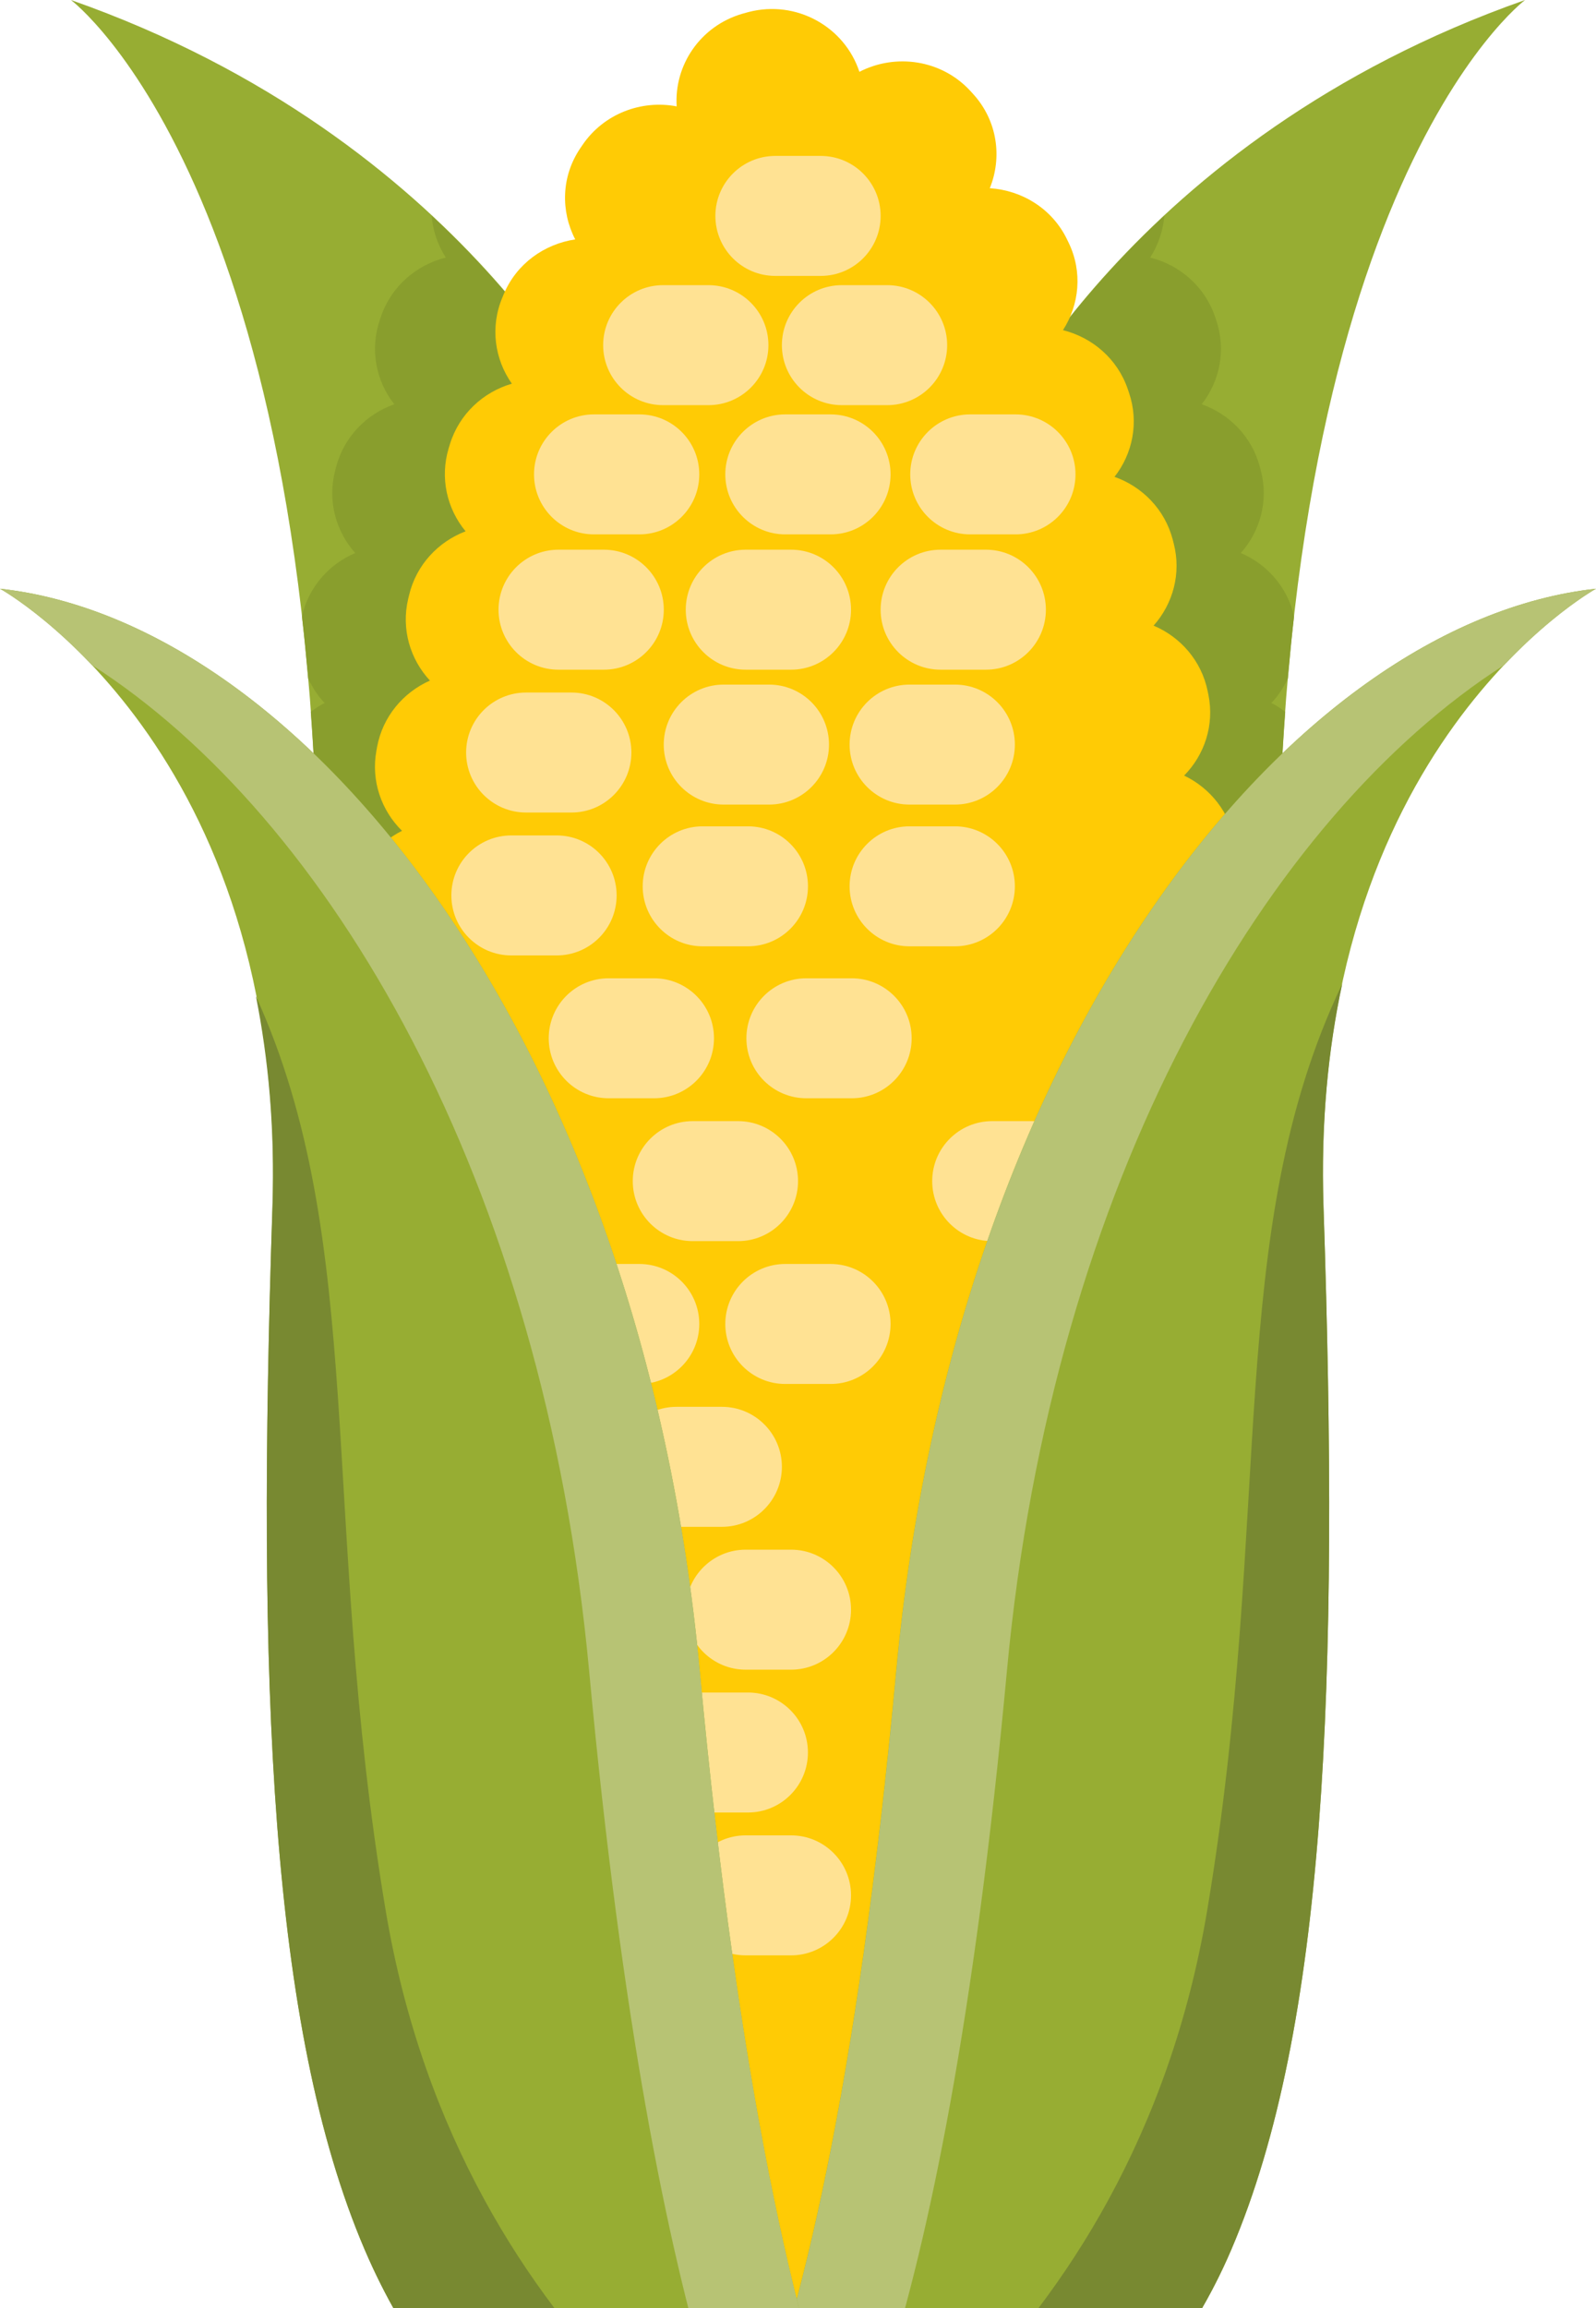 <svg width="368" height="532" viewBox="0 0 368 532" fill="none" xmlns="http://www.w3.org/2000/svg">
<g clip-path="url(#clip0_1118_1233)">
<path d="M228.926 100.207C228.926 100.207 260.277 32.092 351.647 0C351.647 0 290.59 45.633 294.794 231.354L228.926 100.207Z" fill="#97AD33"/>
<path d="M228.926 100.207L294.794 231.353C294.229 206.453 294.866 184.146 296.346 164.062C295.318 163.321 294.28 162.58 293.139 162.035C294.753 160.399 295.955 158.454 296.952 156.396C297.384 151.478 297.847 146.673 298.381 142.032C296.819 135.303 292.132 130.025 286.098 127.473C290.559 122.462 292.532 115.455 290.734 108.52L290.508 107.666C288.688 100.69 283.487 95.443 277.083 93.179C281.267 87.849 282.757 80.636 280.424 73.773L280.136 72.93C277.741 65.943 271.954 61.056 265.201 59.369C267.071 56.467 268.192 53.154 268.469 49.727C240.181 76.047 228.926 100.217 228.926 100.217V100.207Z" fill="#899E2D"/>
<path d="M139.077 100.207C139.077 100.207 107.736 32.092 16.355 0C16.355 0 77.413 45.633 73.209 231.354L139.077 100.207Z" fill="#97AD33"/>
<path d="M139.077 100.207L73.209 231.353C73.774 206.453 73.136 184.146 71.656 164.062C72.684 163.321 73.722 162.58 74.863 162.035C73.25 160.399 72.047 158.454 71.05 156.396C70.618 151.478 70.156 146.673 69.621 142.032C71.183 135.303 75.871 130.025 81.904 127.473C77.443 122.462 75.47 115.455 77.269 108.52L77.485 107.666C79.304 100.69 84.505 95.443 90.909 93.179C86.725 87.849 85.235 80.636 87.568 73.773L87.856 72.93C90.251 65.943 96.038 61.056 102.792 59.369C100.921 56.467 99.8 53.154 99.523 49.727C127.811 76.047 139.066 100.217 139.066 100.217L139.077 100.207Z" fill="#899E2D"/>
<path d="M295.841 337.292V335.635C295.841 328.525 292.202 322.269 286.692 318.503C292.048 314.521 295.419 308.132 295.131 301.032L295.101 300.168C294.813 293.068 290.938 286.967 285.284 283.407C290.475 279.229 293.6 272.727 293.055 265.637L292.983 264.773C292.428 257.704 288.337 251.747 282.56 248.392C287.587 244.03 290.465 237.414 289.642 230.366L289.54 229.512C288.717 222.453 284.4 216.64 278.49 213.512C283.352 208.954 285.973 202.225 284.883 195.207L284.75 194.353C283.65 187.316 279.086 181.667 273.031 178.765C277.719 174.001 280.042 167.149 278.634 160.162L278.459 159.308C277.03 152.301 272.199 146.827 265.99 144.204C270.451 139.193 272.425 132.186 270.626 125.251L270.41 124.397C268.591 117.421 263.39 112.173 256.976 109.91C261.159 104.58 262.65 97.367 260.316 90.504L260.029 89.66C257.633 82.674 251.846 77.787 245.093 76.099C248.876 70.234 249.657 62.682 246.409 55.953L245.998 55.109C242.564 48.061 235.626 43.863 228.225 43.379C231.114 36.259 229.983 27.853 224.442 21.731L223.692 20.908C217.042 13.736 206.506 12.254 198.159 16.555C194.705 6.091 183.573 -0.072 172.616 2.768L171.094 3.19C161.442 6.04 155.419 15.033 156.025 24.519C147.894 22.965 139.239 26.196 134.326 33.389L133.761 34.222C129.392 40.725 129.279 48.699 132.63 55.181C125.517 56.251 119.113 60.758 116.163 67.775L115.814 68.619C112.977 75.42 114.066 82.818 118.024 88.436C111.414 90.37 105.884 95.412 103.736 102.398L103.479 103.242C101.371 110.136 103.057 117.266 107.354 122.462C101.032 124.87 95.975 130.21 94.32 137.197L94.115 138.051C92.47 145.016 94.587 151.962 99.131 156.87C92.984 159.607 88.255 165.142 86.95 172.159L86.796 173.013C85.511 180.02 87.947 186.822 92.696 191.503C86.703 194.497 82.232 200.208 81.235 207.246L81.112 208.1C80.125 215.138 82.838 221.826 87.762 226.301C81.903 229.522 77.668 235.387 76.938 242.445L76.846 243.31C76.126 250.378 79.097 256.943 84.185 261.244C78.449 264.67 74.44 270.679 73.978 277.768L73.926 278.633C73.474 285.722 76.692 292.194 81.954 296.299C76.342 299.931 72.559 306.095 72.374 313.204L72.354 314.069C72.169 321.168 75.633 327.506 81.04 331.416C75.581 335.275 72.056 341.582 72.158 348.692V349.556C72.282 356.676 76.013 362.891 81.605 366.585C76.311 370.69 73.063 377.173 73.505 384.293L73.556 385.157C74.009 392.298 78.069 398.358 83.866 401.774C78.768 406.168 75.879 412.866 76.743 419.986L76.846 420.861C77.73 428.012 82.18 433.877 88.235 436.943C83.404 441.696 80.978 448.652 82.386 455.741L82.561 456.616C84 463.777 89.006 469.344 95.399 471.916C90.928 477.143 89.119 484.407 91.278 491.435L91.545 492.299C93.775 499.46 99.573 504.533 106.429 506.333C102.523 512.25 101.69 519.946 105.031 526.768L105.452 527.622C108.957 534.691 115.988 538.847 123.451 539.238C120.706 546.318 121.878 554.59 127.367 560.62L128.076 561.401C134.049 567.843 143.166 569.756 151.019 566.968C151.646 575.611 157.649 583.318 166.633 585.684L167.846 585.993C177.231 588.287 186.636 583.986 191.262 576.156C197.707 582.453 207.749 584.264 216.188 579.84L217.237 579.274C225.018 575.035 229.006 566.7 228.02 558.521C235.842 559.848 244.096 556.874 248.999 550.083L249.585 549.26C254.159 542.809 254.437 534.752 251.168 528.147C258.404 527.159 264.942 522.601 267.923 515.481L268.283 514.616C271.15 507.692 269.917 500.17 265.774 494.521C272.456 492.412 277.945 487.144 279.867 479.972L280.103 479.098C281.974 472.039 279.929 464.899 275.313 459.847C281.584 457.079 286.374 451.399 287.607 444.238L287.751 443.363C288.954 436.253 286.353 429.401 281.429 424.781C287.391 421.581 291.698 415.644 292.418 408.503L292.5 407.629C293.209 400.509 290.187 393.882 285.017 389.602C290.742 386.083 294.679 379.961 295.008 372.831L295.049 371.966C295.368 364.846 292.017 358.426 286.662 354.413C292.181 350.647 295.82 344.381 295.82 337.271L295.841 337.292Z" fill="#FFCB05"/>
<path d="M163.364 93.385H152.889C145.262 93.385 139.074 87.191 139.074 79.556C139.074 71.922 145.262 65.728 152.889 65.728H163.364C170.991 65.728 177.179 71.922 177.179 79.556C177.179 87.191 170.991 93.385 163.364 93.385Z" fill="#FFE293"/>
<path d="M189.239 63.598H178.764C171.137 63.598 164.949 57.404 164.949 49.769C164.949 42.135 171.137 35.94 178.764 35.94H189.239C196.866 35.94 203.054 42.135 203.054 49.769C203.054 57.404 196.866 63.598 189.239 63.598Z" fill="#FFE293"/>
<path d="M191.528 123.172H181.053C173.426 123.172 167.238 116.978 167.238 109.343C167.238 101.709 173.426 95.515 181.053 95.515H191.528C199.155 95.515 205.343 101.709 205.343 109.343C205.343 116.978 199.155 123.172 191.528 123.172Z" fill="#FFE293"/>
<path d="M139.239 154.36H128.764C121.137 154.36 114.949 148.166 114.949 140.531C114.949 132.896 121.137 126.702 128.764 126.702H139.239C146.866 126.702 153.054 132.896 153.054 140.531C153.054 148.166 146.866 154.36 139.239 154.36Z" fill="#FFE293"/>
<path d="M147.422 123.172H136.948C129.321 123.172 123.133 116.978 123.133 109.343C123.133 101.709 129.321 95.515 136.948 95.515H147.422C155.049 95.515 161.237 101.709 161.237 109.343C161.237 116.978 155.049 123.172 147.422 123.172Z" fill="#FFE293"/>
<path d="M234.168 123.172H223.694C216.067 123.172 209.879 116.978 209.879 109.343C209.879 101.709 216.067 95.515 223.694 95.515H234.168C241.795 95.515 247.983 101.709 247.983 109.343C247.983 116.978 241.795 123.172 234.168 123.172Z" fill="#FFE293"/>
<path d="M204.575 93.385H194.1C186.473 93.385 180.285 87.191 180.285 79.556C180.285 71.922 186.473 65.728 194.1 65.728H204.575C212.202 65.728 218.39 71.922 218.39 79.556C218.39 87.191 212.202 93.385 204.575 93.385Z" fill="#FFE293"/>
<path d="M177.332 185.453H166.858C159.231 185.453 153.043 179.259 153.043 171.625C153.043 163.99 159.231 157.796 166.858 157.796H177.332C184.959 157.796 191.147 163.99 191.147 171.625C191.147 179.259 184.959 185.453 177.332 185.453Z" fill="#FFE293"/>
<path d="M220.188 185.453H209.713C202.086 185.453 195.898 179.259 195.898 171.625C195.898 163.99 202.086 157.796 209.713 157.796H220.188C227.815 157.796 234.003 163.99 234.003 171.625C234.003 179.259 227.815 185.453 220.188 185.453Z" fill="#FFE293"/>
<path d="M172.481 190.464H162.006C154.377 190.464 148.191 196.655 148.191 204.293C148.191 211.93 154.377 218.121 162.006 218.121H172.481C180.111 218.121 186.296 211.93 186.296 204.293C186.296 196.655 180.111 190.464 172.481 190.464Z" fill="#FFE293"/>
<path d="M150.813 253.146H140.338C132.711 253.146 126.523 246.952 126.523 239.317C126.523 231.682 132.711 225.488 140.338 225.488H150.813C158.44 225.488 164.628 231.682 164.628 239.317C164.628 246.952 158.44 253.146 150.813 253.146Z" fill="#FFE293"/>
<path d="M196.391 253.146H185.917C178.29 253.146 172.102 246.952 172.102 239.317C172.102 231.682 178.29 225.488 185.917 225.488H196.391C204.018 225.488 210.206 231.682 210.206 239.317C210.206 246.952 204.018 253.146 196.391 253.146Z" fill="#FFE293"/>
<path d="M170.192 286.072H159.717C152.09 286.072 145.902 279.877 145.902 272.243C145.902 264.608 152.09 258.414 159.717 258.414H170.192C177.819 258.414 184.007 264.608 184.007 272.243C184.007 279.877 177.819 286.072 170.192 286.072Z" fill="#FFE293"/>
<path d="M191.528 318.997H181.053C173.426 318.997 167.238 312.803 167.238 305.169C167.238 297.534 173.426 291.34 181.053 291.34H191.528C199.155 291.34 205.343 297.534 205.343 305.169C205.343 312.803 199.155 318.997 191.528 318.997Z" fill="#FFE293"/>
<path d="M166.469 351.923H155.995C148.368 351.923 142.18 345.729 142.18 338.094C142.18 330.46 148.368 324.266 155.995 324.266H166.469C174.096 324.266 180.284 330.46 180.284 338.094C180.284 345.729 174.096 351.923 166.469 351.923Z" fill="#FFE293"/>
<path d="M182.41 384.849H171.936C164.309 384.849 158.121 378.655 158.121 371.02C158.121 363.386 164.309 357.191 171.936 357.191H182.41C190.038 357.191 196.225 363.386 196.225 371.02C196.225 378.655 190.038 384.849 182.41 384.849Z" fill="#FFE293"/>
<path d="M172.473 417.774H161.999C154.372 417.774 148.184 411.58 148.184 403.945C148.184 396.31 154.372 390.116 161.999 390.116H172.473C180.1 390.116 186.288 396.31 186.288 403.945C186.288 411.58 180.1 417.774 172.473 417.774Z" fill="#FFE293"/>
<path d="M182.41 450.699H171.936C164.309 450.699 158.121 444.505 158.121 436.871C158.121 429.236 164.309 423.042 171.936 423.042H182.41C190.038 423.042 196.225 429.236 196.225 436.871C196.225 444.505 190.038 450.699 182.41 450.699Z" fill="#FFE293"/>
<path d="M220.188 190.464H209.713C202.084 190.464 195.898 196.655 195.898 204.293C195.898 211.93 202.084 218.121 209.713 218.121H220.188C227.818 218.121 234.003 211.93 234.003 204.293C234.003 196.655 227.818 190.464 220.188 190.464Z" fill="#FFE293"/>
<path d="M239.235 286.072H228.76C221.133 286.072 214.945 279.877 214.945 272.243C214.945 264.608 221.133 258.414 228.76 258.414H239.235C246.862 258.414 253.05 264.608 253.05 272.243C253.05 279.877 246.862 286.072 239.235 286.072Z" fill="#FFE293"/>
<path d="M147.422 318.997H136.948C129.321 318.997 123.133 312.803 123.133 305.169C123.133 297.534 129.321 291.34 136.948 291.34H147.422C155.049 291.34 161.237 297.534 161.237 305.169C161.237 312.803 155.049 318.997 147.422 318.997Z" fill="#FFE293"/>
<path d="M128.364 220.221H117.889C110.262 220.221 104.074 214.027 104.074 206.392C104.074 198.758 110.262 192.563 117.889 192.563H128.364C135.991 192.563 142.179 198.758 142.179 206.392C142.179 214.027 135.991 220.221 128.364 220.221Z" fill="#FFE293"/>
<path d="M182.41 154.36H171.936C164.309 154.36 158.121 148.166 158.121 140.531C158.121 132.896 164.309 126.702 171.936 126.702H182.41C190.038 126.702 196.225 132.896 196.225 140.531C196.225 148.166 190.038 154.36 182.41 154.36Z" fill="#FFE293"/>
<path d="M227.34 154.36H216.866C209.239 154.36 203.051 148.166 203.051 140.531C203.051 132.896 209.239 126.702 216.866 126.702H227.34C234.967 126.702 241.155 132.896 241.155 140.531C241.155 148.166 234.967 154.36 227.34 154.36Z" fill="#FFE293"/>
<path d="M131.766 187.284H121.292C113.665 187.284 107.477 181.09 107.477 173.456C107.477 165.821 113.665 159.627 121.292 159.627H131.766C139.393 159.627 145.581 165.821 145.581 173.456C145.581 181.09 139.393 187.284 131.766 187.284Z" fill="#FFE293"/>
<path d="M153.053 595.675C153.053 595.675 188.65 579.099 206.658 385.106C220.145 239.77 297.823 143.422 367.998 135.694C367.998 135.694 301.657 172.303 305.173 278.262C308.832 388.388 305.718 467.512 283.916 518.506C262.114 569.489 212.785 595.685 153.043 595.685L153.053 595.675Z" fill="#97AD33"/>
<path d="M232.174 385.106C242.689 271.77 292.245 188.241 346.837 153.279C358.483 140.983 368.011 135.694 368.011 135.694C297.836 143.422 220.158 239.76 206.672 385.106C188.663 579.099 153.066 595.685 153.066 595.685C162.79 595.685 172.206 594.913 181.303 593.535C189.958 585.221 217.166 546.801 232.174 385.106Z" fill="#B7C374"/>
<path d="M214.945 604.04C214.945 604.04 179.349 579.099 161.34 385.106C147.854 239.76 70.175 143.422 0 135.694C0 135.694 66.341 172.303 62.825 278.262C59.166 388.388 62.281 467.512 84.083 518.506C105.884 569.489 155.214 604.04 214.955 604.04H214.945Z" fill="#97AD33"/>
<path d="M21.175 153.279C75.757 188.241 125.312 271.77 135.838 385.106C150.855 546.883 178.084 591.065 186.729 601.283C195.826 603.032 205.231 604.04 214.955 604.04C214.955 604.04 179.359 579.099 161.35 385.106C147.854 239.76 70.175 143.422 0 135.694C0 135.694 9.529 140.983 21.175 153.279Z" fill="#B7C374"/>
<path d="M178.785 593.895C226.747 587.32 265.345 561.947 283.919 518.506C305.721 467.523 308.836 388.388 305.176 278.262C304.529 258.816 306.266 241.746 309.493 226.765C282.028 284.251 293.808 347.807 278.369 440.225C260.853 545.052 180.286 583.914 180.286 583.914L178.785 593.905V593.895Z" fill="#788931"/>
<path d="M187.879 601.498L186.984 583.904C186.984 583.904 106.427 545.041 88.902 440.215C73.709 349.309 84.77 286.339 59 229.594C61.847 243.906 63.42 259.988 62.813 278.262C59.154 388.388 62.269 467.512 84.071 518.505C102.47 561.545 140.533 592.783 187.868 601.498H187.879Z" fill="#788931"/>
</g>
<defs>
<clipPath id="clip0_1118_1233">
<rect width="368" height="532" fill="white"/>
</clipPath>
</defs>
</svg>
